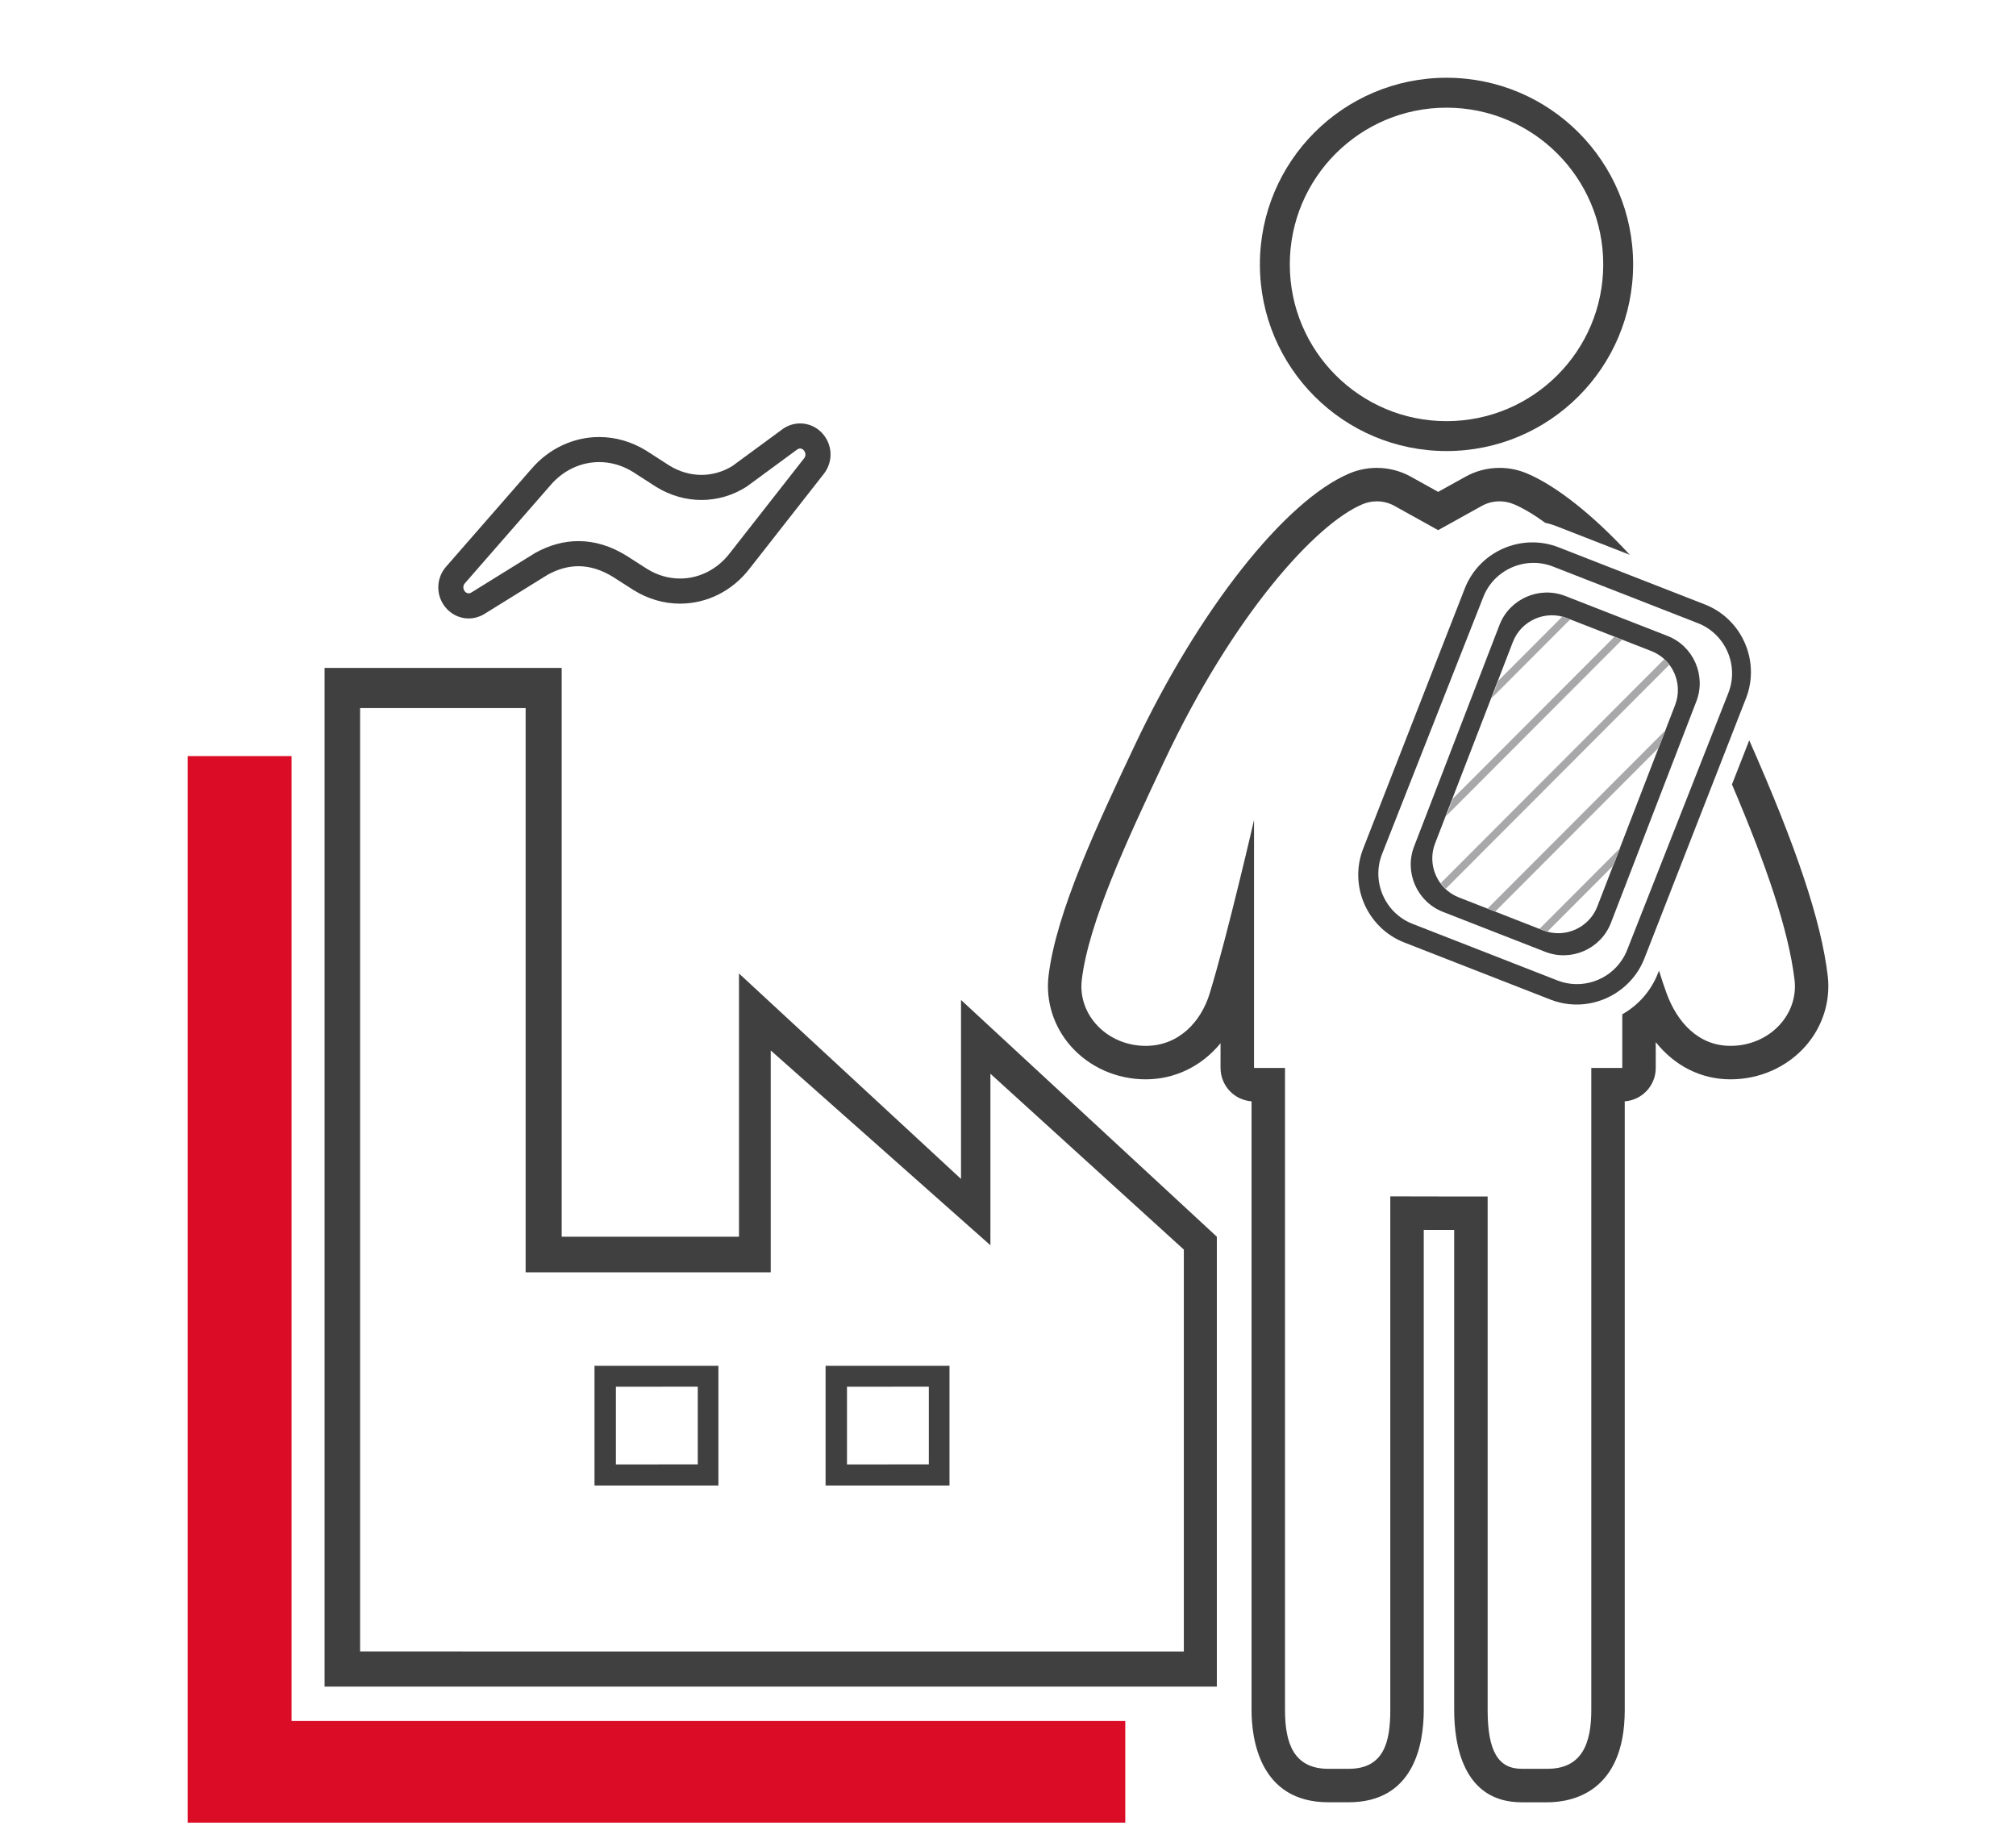<?xml version="1.0" encoding="utf-8"?>
<!-- Generator: Adobe Illustrator 25.4.1, SVG Export Plug-In . SVG Version: 6.00 Build 0)  -->
<svg version="1.1" xmlns="http://www.w3.org/2000/svg" xmlns:xlink="http://www.w3.org/1999/xlink" x="0px" y="0px"
	 viewBox="0 0 130 118" style="enable-background:new 0 0 130 118;" xml:space="preserve">
<style type="text/css">
	.st0{fill:#E31230;}
	.st1{fill:#F9F9F9;}
	.st2{fill:#E21231;}
	.st3{opacity:0.6;}
	.st4{fill:none;stroke:#F9F9F9;stroke-width:10;stroke-miterlimit:10;}
	.st5{fill:none;stroke:#F9F9F9;stroke-width:4;stroke-miterlimit:10;}
	.st6{fill:#404040;}
	.st7{fill:#DB0D25;}
	.st8{fill:#A8A7A9;}
	.st9{fill:none;}
	.st10{fill:#DB0D26;}
	.st11{fill:none;stroke:#666666;stroke-width:2;stroke-miterlimit:10;}
	.st12{fill:#ED7402;}
	.st13{fill:#23426B;}
	.st14{fill:#26A78F;}
	.st15{fill:#008ECE;}
	.st16{fill:#FFFFFF;}
	.st17{fill:#1C1C1C;}
	.st18{fill:#33A084;}
	.st19{fill:none;stroke:#333333;stroke-width:5;stroke-miterlimit:10;}
	.st20{clip-path:url(#clip_00000037667422843588462590000004786863866345810309_);fill:#F9F9F9;}
	.st21{fill:none;stroke:#E31230;stroke-width:4;stroke-miterlimit:10;}
	.st22{fill:#333333;}
	.st23{clip-path:url(#clip_00000077285402885054296140000011805966648980832905_);fill:#F9F9F9;}
	.st24{display:none;}
	.st25{fill:none;stroke:#FFFFFF;stroke-width:4;stroke-miterlimit:10;}
	
		.st26{clip-path:url(#SVGID_00000005252047848383872570000003493765177233525907_);fill:url(#gradient_bottom_00000013889931429997844060000015852273013173616033_);}
	
		.st27{clip-path:url(#SVGID_00000005252047848383872570000003493765177233525907_);fill:url(#gradient_top_00000157305384008477253770000009098373797603553410_);}
	.st28{fill:#454648;}
	.st29{opacity:0.75;fill:#A8A7A9;}
	.st30{fill:#153A61;}
	.st31{display:none;opacity:0.5;}
	.st32{display:inline;}
	.st33{fill:none;stroke:#FF1A1A;stroke-width:2;stroke-miterlimit:10;}
	.st34{fill:none;stroke:#FF1A1A;stroke-width:2;stroke-miterlimit:10;stroke-dasharray:14.099,18.798;}
	.st35{fill:none;stroke:#FF1A1A;stroke-width:2;stroke-miterlimit:10;stroke-dasharray:9.399,18.798,14.099,18.798;}
	.st36{fill:none;stroke:#FF1A1A;stroke-width:2;stroke-miterlimit:10;stroke-dasharray:13.937,18.583;}
	.st37{fill:none;stroke:#FF1A1A;stroke-width:2;stroke-miterlimit:10;stroke-dasharray:9.291,18.583,13.937,18.583;}
	.st38{display:none;opacity:0.3;}
	
		.st39{display:inline;fill:none;stroke:#1F14F4;stroke-width:2;stroke-miterlimit:10;stroke-dasharray:8.467,16.934,12.701,16.934;}
</style>
<g id="library">
</g>
<g id="Laag_3">
	<g>
		<path class="st9" d="M93.277,27.153c5.581,0,10.106-4.524,10.106-10.105c0-5.581-4.524-10.106-10.106-10.106
			c-5.581,0-10.105,4.524-10.105,10.106C83.172,22.629,87.696,27.153,93.277,27.153z"/>
		<path class="st9" d="M30.222,38.256c0.05,0,0.102-0.013,0.154-0.042l4.135-2.563c0.917-0.509,1.855-0.763,2.792-0.763
			c1.043,0,2.086,0.315,3.098,0.945l1.327,0.849c0.671,0.417,1.402,0.619,2.123,0.619c1.213,0,2.397-0.57,3.218-1.646l4.787-6.111
			c0.202-0.264-0.002-0.627-0.264-0.627c-0.055,0-0.113,0.016-0.169,0.052l-3.282,2.412c-0.897,0.57-1.9,0.855-2.909,0.855
			c-1.003,0-2.012-0.282-2.925-0.847l-1.501-0.966c-0.684-0.423-1.431-0.629-2.168-0.629c-1.163,0-2.303,0.512-3.138,1.488
			l-5.528,6.332C29.752,37.87,29.951,38.256,30.222,38.256z"/>
		<path class="st9" d="M106.978,62.581c0.163,0.524,0.329,1.023,0.495,1.476c0.671,1.823,2.02,3.375,4.121,3.375
			c2.48,0,4.398-1.991,4.124-4.266c-0.386-3.209-1.823-7.405-4.034-12.589L106.978,62.581z"/>
		<path class="st9" d="M100.114,65.729l-10.596-4.138c-2.689-1.05-4.029-4.109-2.979-6.798l7.015-17.894
			c0.959-2.454,3.591-3.779,6.088-3.194c-0.763-0.552-1.451-0.955-2.027-1.197c-0.295-0.123-0.609-0.185-0.922-0.185
			c-0.394,0-0.787,0.098-1.137,0.292l-2.819,1.565l0.012,0.007h-0.024l0.012-0.007l-2.819-1.565
			c-0.349-0.194-0.742-0.292-1.136-0.292c-0.313,0-0.627,0.061-0.921,0.185c-3.035,1.273-8.352,7.165-12.77,16.537
			c-2.435,5.166-4.891,10.442-5.333,14.12c-0.274,2.276,1.644,4.266,4.124,4.266c2.101,0,3.552-1.518,4.121-3.375
			c1.163-3.797,2.861-11.191,2.861-11.191v15.99h1.998v41.401c0,2.091,0.533,3.786,2.797,3.786h1.303
			c2.265,0,2.689-1.701,2.689-3.792V77.136l3.08,0.006h0.011h3.186v33.115c0,2.662,0.69,3.786,2.197,3.786h1.659
			c2.265,0,2.828-1.695,2.828-3.786V68.856h1.999v-3.459C103.283,66.149,101.639,66.325,100.114,65.729z"/>
		<polygon class="st10" points="18.801,110.96 18.801,48.748 12.1,48.748 12.1,117.514 72.563,117.514 72.563,110.96 		"/>
		<path class="st6" d="M117.859,62.907c-0.425-3.533-1.991-8.228-5.06-15.176l-1.115,2.845c2.211,5.184,3.648,9.38,4.034,12.589
			c0.274,2.276-1.643,4.266-4.124,4.266c-2.101,0-3.45-1.552-4.121-3.375c-0.166-0.452-0.332-0.952-0.495-1.476l-0.066,0.169
			c-0.454,1.163-1.286,2.073-2.3,2.647v3.459h-1.999v41.401c0,2.091-0.563,3.786-2.828,3.786h-1.659
			c-1.507,0-2.197-1.124-2.197-3.786V77.142h-3.186h-0.011l-3.08-0.006v33.115c0,2.091-0.424,3.792-2.689,3.792H85.66
			c-2.265,0-2.797-1.695-2.797-3.786V68.856h-1.998v-15.99c0,0-1.699,7.395-2.861,11.191c-0.569,1.857-2.02,3.375-4.121,3.375
			c-2.48,0-4.397-1.991-4.124-4.266c0.442-3.678,2.898-8.953,5.333-14.12c4.418-9.371,9.735-15.264,12.77-16.537
			c0.295-0.123,0.608-0.185,0.921-0.185c0.394,0,0.787,0.098,1.136,0.292l2.819,1.565l2.819-1.565
			c0.35-0.194,0.742-0.292,1.137-0.292c0.313,0,0.627,0.061,0.922,0.185c0.576,0.242,1.264,0.645,2.027,1.197
			c0.238,0.056,0.476,0.123,0.71,0.214l4.741,1.851c-2.341-2.548-4.744-4.455-6.643-5.252c-0.558-0.234-1.149-0.353-1.756-0.353
			c-0.765,0-1.521,0.195-2.184,0.563l-1.772,0.984l-1.772-0.984c-0.663-0.368-1.418-0.563-2.184-0.563
			c-0.607,0-1.197,0.119-1.756,0.353c-4.165,1.747-9.746,8.822-13.887,17.606c-2.358,5.001-5.029,10.669-5.524,14.782
			c-0.197,1.637,0.329,3.297,1.443,4.553c1.2,1.353,2.958,2.129,4.822,2.129c1.906,0,3.624-0.863,4.825-2.328v1.595
			c0,1.138,0.881,2.07,1.999,2.151v39.25c0,1.787,0.483,5.943,4.955,5.943h1.303c4.217,0,4.847-3.727,4.847-5.949V79.298
			l0.918,0.002h1.044v30.958c0,2.219,0.566,5.943,4.354,5.943h1.659c1.499,0,4.985-0.579,4.985-5.943v-39.25
			c1.117-0.081,1.999-1.013,1.999-2.151V67.19c1.225,1.534,2.916,2.399,4.825,2.399c1.865,0,3.623-0.776,4.823-2.129
			C117.531,66.204,118.057,64.544,117.859,62.907z"/>
		<polygon class="st6" points="92.75,34.187 92.738,34.181 92.726,34.187 		"/>
		<path class="st6" d="M93.277,29.081c6.646,0,12.034-5.388,12.034-12.034S99.924,5.013,93.277,5.013
			c-6.646,0-12.034,5.388-12.034,12.034S86.631,29.081,93.277,29.081z M93.277,6.942c5.581,0,10.106,4.524,10.106,10.106
			c0,5.581-4.524,10.105-10.106,10.105c-5.581,0-10.105-4.524-10.105-10.105C83.172,11.466,87.696,6.942,93.277,6.942z"/>
		<path class="st6" d="M61.971,68.661v7.351l-2.129-1.97L47.653,62.764v4.19v12.781h-2.129H36.22V43.064H20.93v2.22v3.465v59.992
			h51.632h3.776h2.129V79.736L61.971,64.472V68.661z M63.865,69.228l12.474,11.338v1.39v24.521h-3.776H23.221V48.748v-3.095h10.674
			v36.38h13.575h2.23v-6.04v-7.146v-1.12l10.143,8.994l4.023,3.567v-9.875V69.228z"/>
		<path class="st6" d="M38.336,95.776h7.99v-7.715h-7.99V95.776z M39.716,89.41l5.278-0.005v5.009l-5.278,0.005V89.41z"/>
		<path class="st6" d="M53.237,95.776h7.99v-7.715h-7.99V95.776z M54.617,89.41l5.278-0.005v5.009l-5.278,0.005V89.41z"/>
		<path class="st6" d="M30.222,39.874c0.325,0,0.65-0.085,0.94-0.246l0.034-0.019l0.033-0.02l4.1-2.541
			c0.659-0.36,1.323-0.543,1.975-0.542c0.741,0,1.496,0.236,2.243,0.701l1.309,0.838c0.925,0.576,1.955,0.874,2.995,0.874
			c1.756,0,3.398-0.832,4.505-2.283l4.775-6.094c0.481-0.629,0.558-1.441,0.216-2.134c-0.338-0.684-1.01-1.108-1.753-1.108h0
			c-0.365,0-0.723,0.105-1.037,0.304l-0.046,0.029l-0.044,0.032l-3.235,2.377c-0.61,0.377-1.3,0.576-1.998,0.576
			c-0.717,0-1.434-0.209-2.075-0.605l-1.476-0.951c-0.946-0.585-1.99-0.886-3.044-0.886c-1.659,0-3.252,0.749-4.368,2.054
			l-5.517,6.319c-0.519,0.607-0.635,1.452-0.306,2.166C28.771,39.419,29.467,39.874,30.222,39.874z M29.972,37.613l5.528-6.332
			c0.835-0.976,1.975-1.488,3.138-1.488c0.738,0,1.484,0.206,2.168,0.629l1.501,0.966c0.913,0.565,1.922,0.847,2.925,0.847
			c1.008,0,2.012-0.285,2.909-0.855l3.282-2.412c0.057-0.036,0.114-0.052,0.169-0.052c0.262,0,0.466,0.363,0.264,0.627l-4.787,6.111
			c-0.821,1.076-2.006,1.646-3.218,1.646c-0.721,0-1.452-0.202-2.123-0.619l-1.327-0.849c-1.012-0.63-2.055-0.945-3.098-0.945
			c-0.937,0-1.875,0.254-2.792,0.763l-4.135,2.563c-0.052,0.029-0.105,0.042-0.154,0.042C29.951,38.256,29.752,37.87,29.972,37.613z
			"/>
		<path class="st6" d="M100.506,35.288c-2.393-0.935-5.115,0.259-6.05,2.652l-6.553,16.777c-0.934,2.393,0.259,5.115,2.652,6.05
			l9.431,3.683c1.609,0.628,3.364,0.292,4.627-0.721c0.616-0.494,1.117-1.146,1.423-1.931l0.409-1.047l4.573-11.708l1.092-2.797
			l0.479-1.225c0.935-2.393-0.259-5.115-2.652-6.05l-3.155-1.232l-4.477-1.748L100.506,35.288z M108.261,39.699l1.224,0.478
			c1.777,0.694,2.664,2.716,1.97,4.494l-0.058,0.149l-1.066,2.706l-4.413,11.204l-0.991,2.516c-0.085,0.218-0.192,0.423-0.314,0.613
			c-0.874,1.358-2.621,1.965-4.18,1.356l-9.345-3.65c-1.777-0.694-2.664-2.717-1.97-4.494l6.529-16.574
			c0.694-1.778,2.717-2.664,4.494-1.97l4.189,1.636L108.261,39.699z"/>
		<path class="st6" d="M96.699,40.281l-5.507,14.279c-0.654,1.674,0.181,3.578,1.855,4.232l6.596,2.576
			c1.674,0.654,3.578-0.181,4.232-1.855l0.738-1.913l0.647-1.677l4.038-10.47l0.085-0.22c0.654-1.674-0.181-3.578-1.855-4.232
			l-1.372-0.536l-5.224-2.04C99.257,37.773,97.352,38.607,96.699,40.281z M101.047,39.853l5.438,2.124
			c1.036,0.405,1.682,1.39,1.711,2.441c0.01,0.349-0.048,0.704-0.182,1.048l-0.631,1.634l0.006-0.005l-0.432,1.12l-0.007,0.006
			l-2.151,5.569l-0.187,0.485l-0.167,0.434l0.014-0.014l-0.432,1.12l-0.015,0.015l-1.014,2.625
			c-0.404,1.033-1.385,1.678-2.431,1.711c-0.352,0.011-0.711-0.046-1.057-0.182l-5.438-2.124c-1.38-0.539-2.068-2.109-1.529-3.489
			l5.017-12.989C98.097,40.002,99.667,39.314,101.047,39.853z"/>
		<path class="st8" d="M101.062,39.86c-0.108-0.042-0.219-0.064-0.329-0.092l-4.119,4.126l-0.432,1.12l5.071-5.08L101.062,39.86z"/>
		<polygon class="st8" points="104.108,41.051 93.683,51.494 93.251,52.614 104.602,41.244 		"/>
		<path class="st8" d="M107.314,42.505L92.911,56.932c0.095,0.131,0.2,0.256,0.318,0.369l14.411-14.436
			C107.542,42.736,107.435,42.615,107.314,42.505z"/>
		<polygon class="st8" points="95.927,58.575 96.421,58.768 106.951,48.22 106.957,48.214 107.389,47.094 107.384,47.099 		"/>
		<path class="st8" d="M99.276,59.885l0.25,0.098c0.087,0.034,0.176,0.049,0.264,0.074l4.221-4.228l0.015-0.015l0.432-1.12
			l-0.014,0.014L99.276,59.885z"/>
	</g>
</g>
<g id="Base">
	<g id="Paginamarge_00000158014778345690398500000011853936585249842578_" class="st31">
		<g class="st32">
		</g>
	</g>
	<g id="_x34__kolommen_00000031190049878114538800000004579424089599444627_" class="st38">
	</g>
</g>
</svg>
